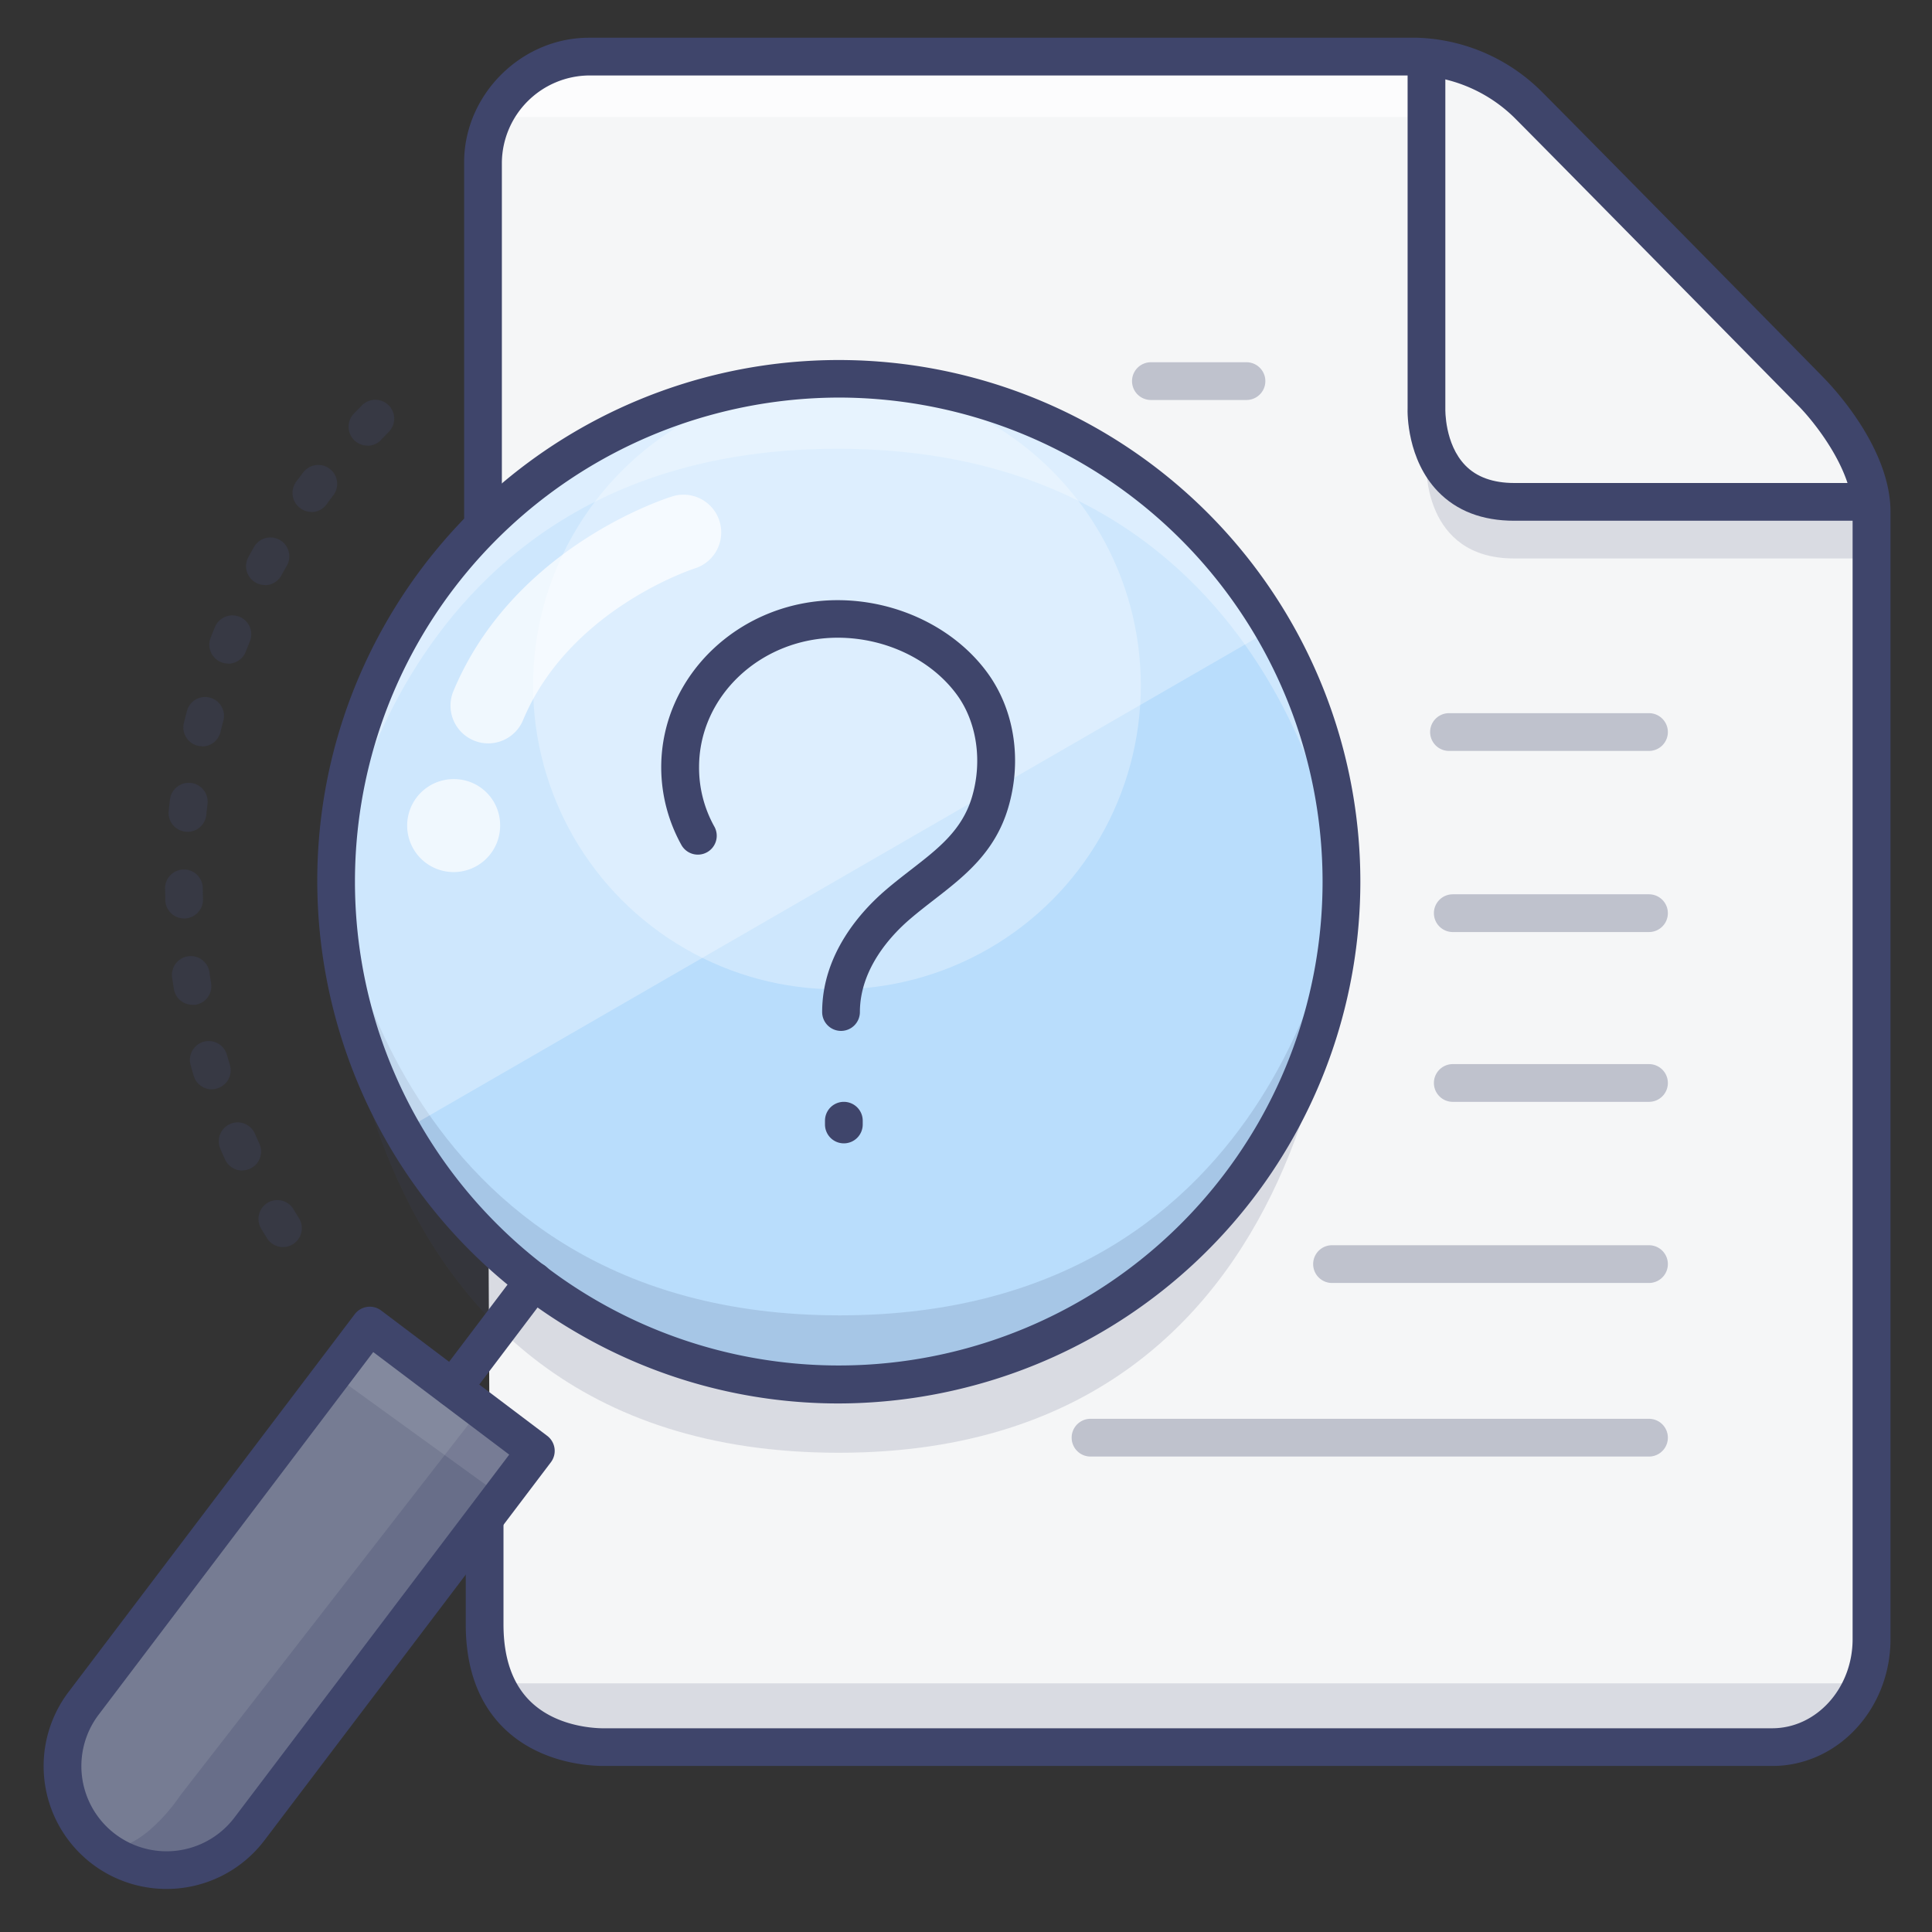 <?xml version="1.0"?><svg viewBox="0 0 512 512" xmlns="http://www.w3.org/2000/svg"><rect x="0" y="0" width="512" height="512" fill="#333333" stroke="none"/><defs><style>.cls-1{fill:#f5f6f7;}.cls-2{opacity:0.3;}.cls-3{fill:#3f456b;}.cls-4{opacity:0.15;}.cls-5{opacity:0.7;}.cls-6{fill:#fff;}.cls-7{fill:#b9ddfc;}.cls-8{fill:#767c93;}.cls-9{opacity:0.25;}.cls-10{opacity:0.1;}.cls-11{opacity:0.3;}</style></defs><title/><g id="Colors"><path class="cls-1" d="M496,164.17V434.38c0,15.2-11.13,28.62-26.32,28.62H162.05c-15.2,0-32.05-13.42-32.05-28.62L128,43a28.4,28.4,0,0,1,28.05-28H361.3S392,15,405,28c9.48,9.48,61,59.07,84,86,8.48,9.91,6.67,18.25,6.67,18.25S496,148.23,496,164.17Z"/><g class="cls-2"><path class="cls-3" d="M330.33,106H305a5,5,0,0,1,0-10h25.33a5,5,0,0,1,0,10Z"/><path class="cls-3" d="M437,199H384a5,5,0,0,1,0-10h53a5,5,0,0,1,0,10Z"/><path class="cls-3" d="M437,247H385a5,5,0,0,1,0-10h52a5,5,0,0,1,0,10Z"/><path class="cls-3" d="M437,292H385a5,5,0,0,1,0-10h52a5,5,0,0,1,0,10Z"/><path class="cls-3" d="M437,340H353a5,5,0,0,1,0-10h84a5,5,0,0,1,0,10Z"/><path class="cls-3" d="M437,386H289a5,5,0,0,1,0-10H437a5,5,0,0,1,0,10Z"/></g><g class="cls-4"><path class="cls-3" d="M493,446.09S488,462,470.07,462H159.74c-17.92,0-22.92-15.9-22.92-15.9Z"/></g><g class="cls-5"><path class="cls-6" d="M154.74,15.09c-17.92,0-22.92,15.9-22.92,15.9H376.56a114.79,114.79,0,0,1,1.07-15.9Z"/></g><g class="cls-4"><path class="cls-3" d="M378,108.19S377,133,401.26,133h94.95v15H401.26C377,148,378,123.19,378,123.19Z"/></g><path class="cls-7" d="M337.66,300.25a133.23,133.23,0,1,1-48.77-182A133.23,133.23,0,0,1,337.66,300.25Z"/><path class="cls-8" d="M97.93,351.31,22.16,451.4a27.56,27.56,0,0,0,44,33.28l75.83-100.16Z"/><g class="cls-9"><path class="cls-3" d="M126.72,374.17,47.8,475.77s-10.41,16-20.82,13.9c0,0,21.57,16.75,39.05-5.75l75.76-97.54Z"/></g><g class="cls-2"><path class="cls-6" d="M355.53,234.12S342,118.93,222,118.93,89,233.64,89,233.64s5.26-133.25,133.25-133.25S355.53,234.12,355.53,234.12Z"/></g><g class="cls-2"><circle class="cls-6" cx="221.8" cy="181.65" r="80.53"/></g><g class="cls-10"><rect class="cls-6" height="55.48" transform="translate(-255.88 248.41) rotate(-54.11)" width="14.62" x="107.94" y="346.96"/></g><g class="cls-4"><path class="cls-3" d="M89,233.39S102.6,348.58,222.54,348.58s133-114.71,133-114.71S359.11,385,222.28,385C84.11,385,89,233.39,89,233.39Z"/></g><g class="cls-2"><path class="cls-6" d="M336.53,167A133.23,133.23,0,0,0,105.77,300.25Z"/></g><g class="cls-5"><path class="cls-6" d="M129.38,197a9.89,9.89,0,0,1-3.85-.78,10,10,0,0,1-5.37-13.08c16-38.34,56.47-51.13,58.19-51.65a10,10,0,0,1,5.89,19.11c-.47.15-33.31,10.78-45.63,40.25A10,10,0,0,1,129.38,197Z"/><path class="cls-6" d="M132.54,218.59a12.32,12.32,0,1,1-12.32-12.12A12.22,12.22,0,0,1,132.54,218.59Z"/></g><g class="cls-11"><path class="cls-3" d="M75,330.49a5,5,0,0,1-4.25-2.36c-.55-.87-1.08-1.75-1.61-2.64a5,5,0,0,1,8.58-5.13c.5.83,1,1.66,1.52,2.49A5,5,0,0,1,75,330.49ZM64.2,310.21a5,5,0,0,1-4.56-2.94c-.43-.94-.84-1.88-1.25-2.82a5,5,0,0,1,9.18-4c.39.89.78,1.78,1.18,2.66a5,5,0,0,1-4.55,7.06Zm-8.07-21.52a5,5,0,0,1-4.79-3.56c-.29-1-.58-2-.86-3a5,5,0,0,1,9.62-2.72c.27.93.54,1.87.82,2.8a5,5,0,0,1-3.35,6.23A5.12,5.12,0,0,1,56.13,288.69ZM51,266.29a5,5,0,0,1-4.92-4.2c-.17-1-.32-2-.47-3a5,5,0,0,1,9.9-1.43c.13,1,.28,1.93.44,2.88a5,5,0,0,1-4.14,5.74A5.52,5.52,0,0,1,51,266.29ZM48.8,243.41a5,5,0,0,1-5-4.85q0-1.55-.06-3.09a5,5,0,0,1,4.94-5.05h.06a5,5,0,0,1,5,4.94q0,1.45.06,2.91a5,5,0,0,1-4.86,5.14Zm.88-23a4.71,4.71,0,0,1-.53,0,5,5,0,0,1-4.45-5.49c.1-1,.22-2,.34-3.06A5,5,0,1,1,55,213.08c-.12,1-.23,1.93-.33,2.89A5,5,0,0,1,49.68,220.45Zm3.91-22.64a5.44,5.44,0,0,1-1.19-.14,5,5,0,0,1-3.68-6c.24-1,.5-2,.76-3a5,5,0,1,1,9.67,2.52c-.24.94-.48,1.89-.71,2.83A5,5,0,0,1,53.59,197.81Zm6.88-21.92a5,5,0,0,1-4.66-6.81c.38-1,.76-1.91,1.15-2.87A5,5,0,1,1,66.21,170c-.37.9-.73,1.8-1.08,2.71A5,5,0,0,1,60.47,175.89Zm9.72-20.81a5,5,0,0,1-4.37-7.41c.49-.9,1-1.79,1.5-2.69a5,5,0,0,1,8.69,5c-.49.85-1,1.7-1.43,2.55A5,5,0,0,1,70.19,155.08Zm12.37-19.37a5,5,0,0,1-3-1,5,5,0,0,1-1.07-7c.61-.83,1.23-1.65,1.85-2.47a5,5,0,0,1,8,6.06c-.59.77-1.17,1.55-1.75,2.34A5,5,0,0,1,82.56,135.71Zm14.81-17.58a5,5,0,0,1-3.6-8.47c.71-.74,1.44-1.48,2.16-2.21a5,5,0,0,1,7.08,7.07c-.68.68-1.36,1.38-2,2.08A5,5,0,0,1,97.37,118.13Z"/></g></g><g id="Lines"><path class="cls-3" d="M496,138H401.26c-8.46,0-15.26-2.62-20.23-7.79-8.11-8.43-8.07-20.64-8-22.09V16h10v92.39c0,.07-.22,9.27,5.28,14.93,3,3.11,7.38,4.68,13,4.68H496Z"/><path class="cls-3" d="M160,468c-4,0-16.59-.75-26-9.57-7-6.59-10.57-16-10.57-27.95V404a5,5,0,0,1,10,0v26.5c0,9.05,2.48,16,7.36,20.61,7.86,7.45,19.73,6.9,19.85,6.9h309c11.75,0,21.32-10.6,21.32-23.62V135.62c0-11.37-10.55-24.31-14.62-28.33-.67-.68-62.23-63.27-75-76.09A39.23,39.23,0,0,0,375.66,20H156.05A23.34,23.34,0,0,0,133,43v94a5,5,0,0,1-10,0V43c0-17.89,15.13-33,33.05-33H375.59a48.83,48.83,0,0,1,32.82,14.13c12.84,12.85,74.43,75.47,75,76.1S501,117.8,501,135.62V434.38C501,452.92,487,468,469.68,468H161.12Z"/><path class="cls-3" d="M222.88,273.2a5,5,0,0,1-5-5c0-15.58,10.54-26.94,16.82-32.32,2.27-1.95,4.55-3.71,6.75-5.42,7.26-5.62,13.52-10.48,16.13-19.23,2.82-9.46,1.31-19.83-3.95-27.06C246.81,174.81,234.68,169,222,169c-20.26,0-36.74,15.38-36.74,34.29A32,32,0,0,0,189.28,219a5,5,0,1,1-8.76,4.82,42.5,42.5,0,0,1-5.29-20.48c0-24.42,21-44.29,46.74-44.29,15.85,0,31.08,7.39,39.74,19.29,7.16,9.84,9.2,23.22,5.45,35.8-3.52,11.82-11.69,18.15-19.59,24.28-2.1,1.63-4.28,3.32-6.36,5.1-5,4.27-13.33,13.15-13.33,24.73A5,5,0,0,1,222.88,273.2Z"/><path class="cls-3" d="M223.63,303a5,5,0,0,1-5-5V297a5,5,0,1,1,10,0V298A5,5,0,0,1,223.63,303Z"/><path class="cls-3" d="M222.06,371.93a137.48,137.48,0,0,1-68.89-18.58c-66-38.11-88.71-122.82-50.6-188.83A138.23,138.23,0,1,1,258.06,367.16,139.08,139.08,0,0,1,222.06,371.93Zm.43-266.57a129,129,0,0,0-33.4,4.42,128.23,128.23,0,1,0,144.24,188h0A128.31,128.31,0,0,0,222.49,105.36Z"/><path class="cls-3" d="M44.09,500.59a32.55,32.55,0,0,1-25.92-52.21L94,348.29a5,5,0,0,1,7-1l44,33.21a5,5,0,0,1,1,7L70.1,487.69A32.55,32.55,0,0,1,44.09,500.59ZM98.91,358.31l-72.77,96.1a22.57,22.57,0,1,0,36,27.25l72.81-96.17Z"/><path class="cls-3" d="M120,372.88a5,5,0,0,1-4-8l21.5-28.4a5,5,0,1,1,8,6L124,370.9A5,5,0,0,1,120,372.88Z"/></g></svg>